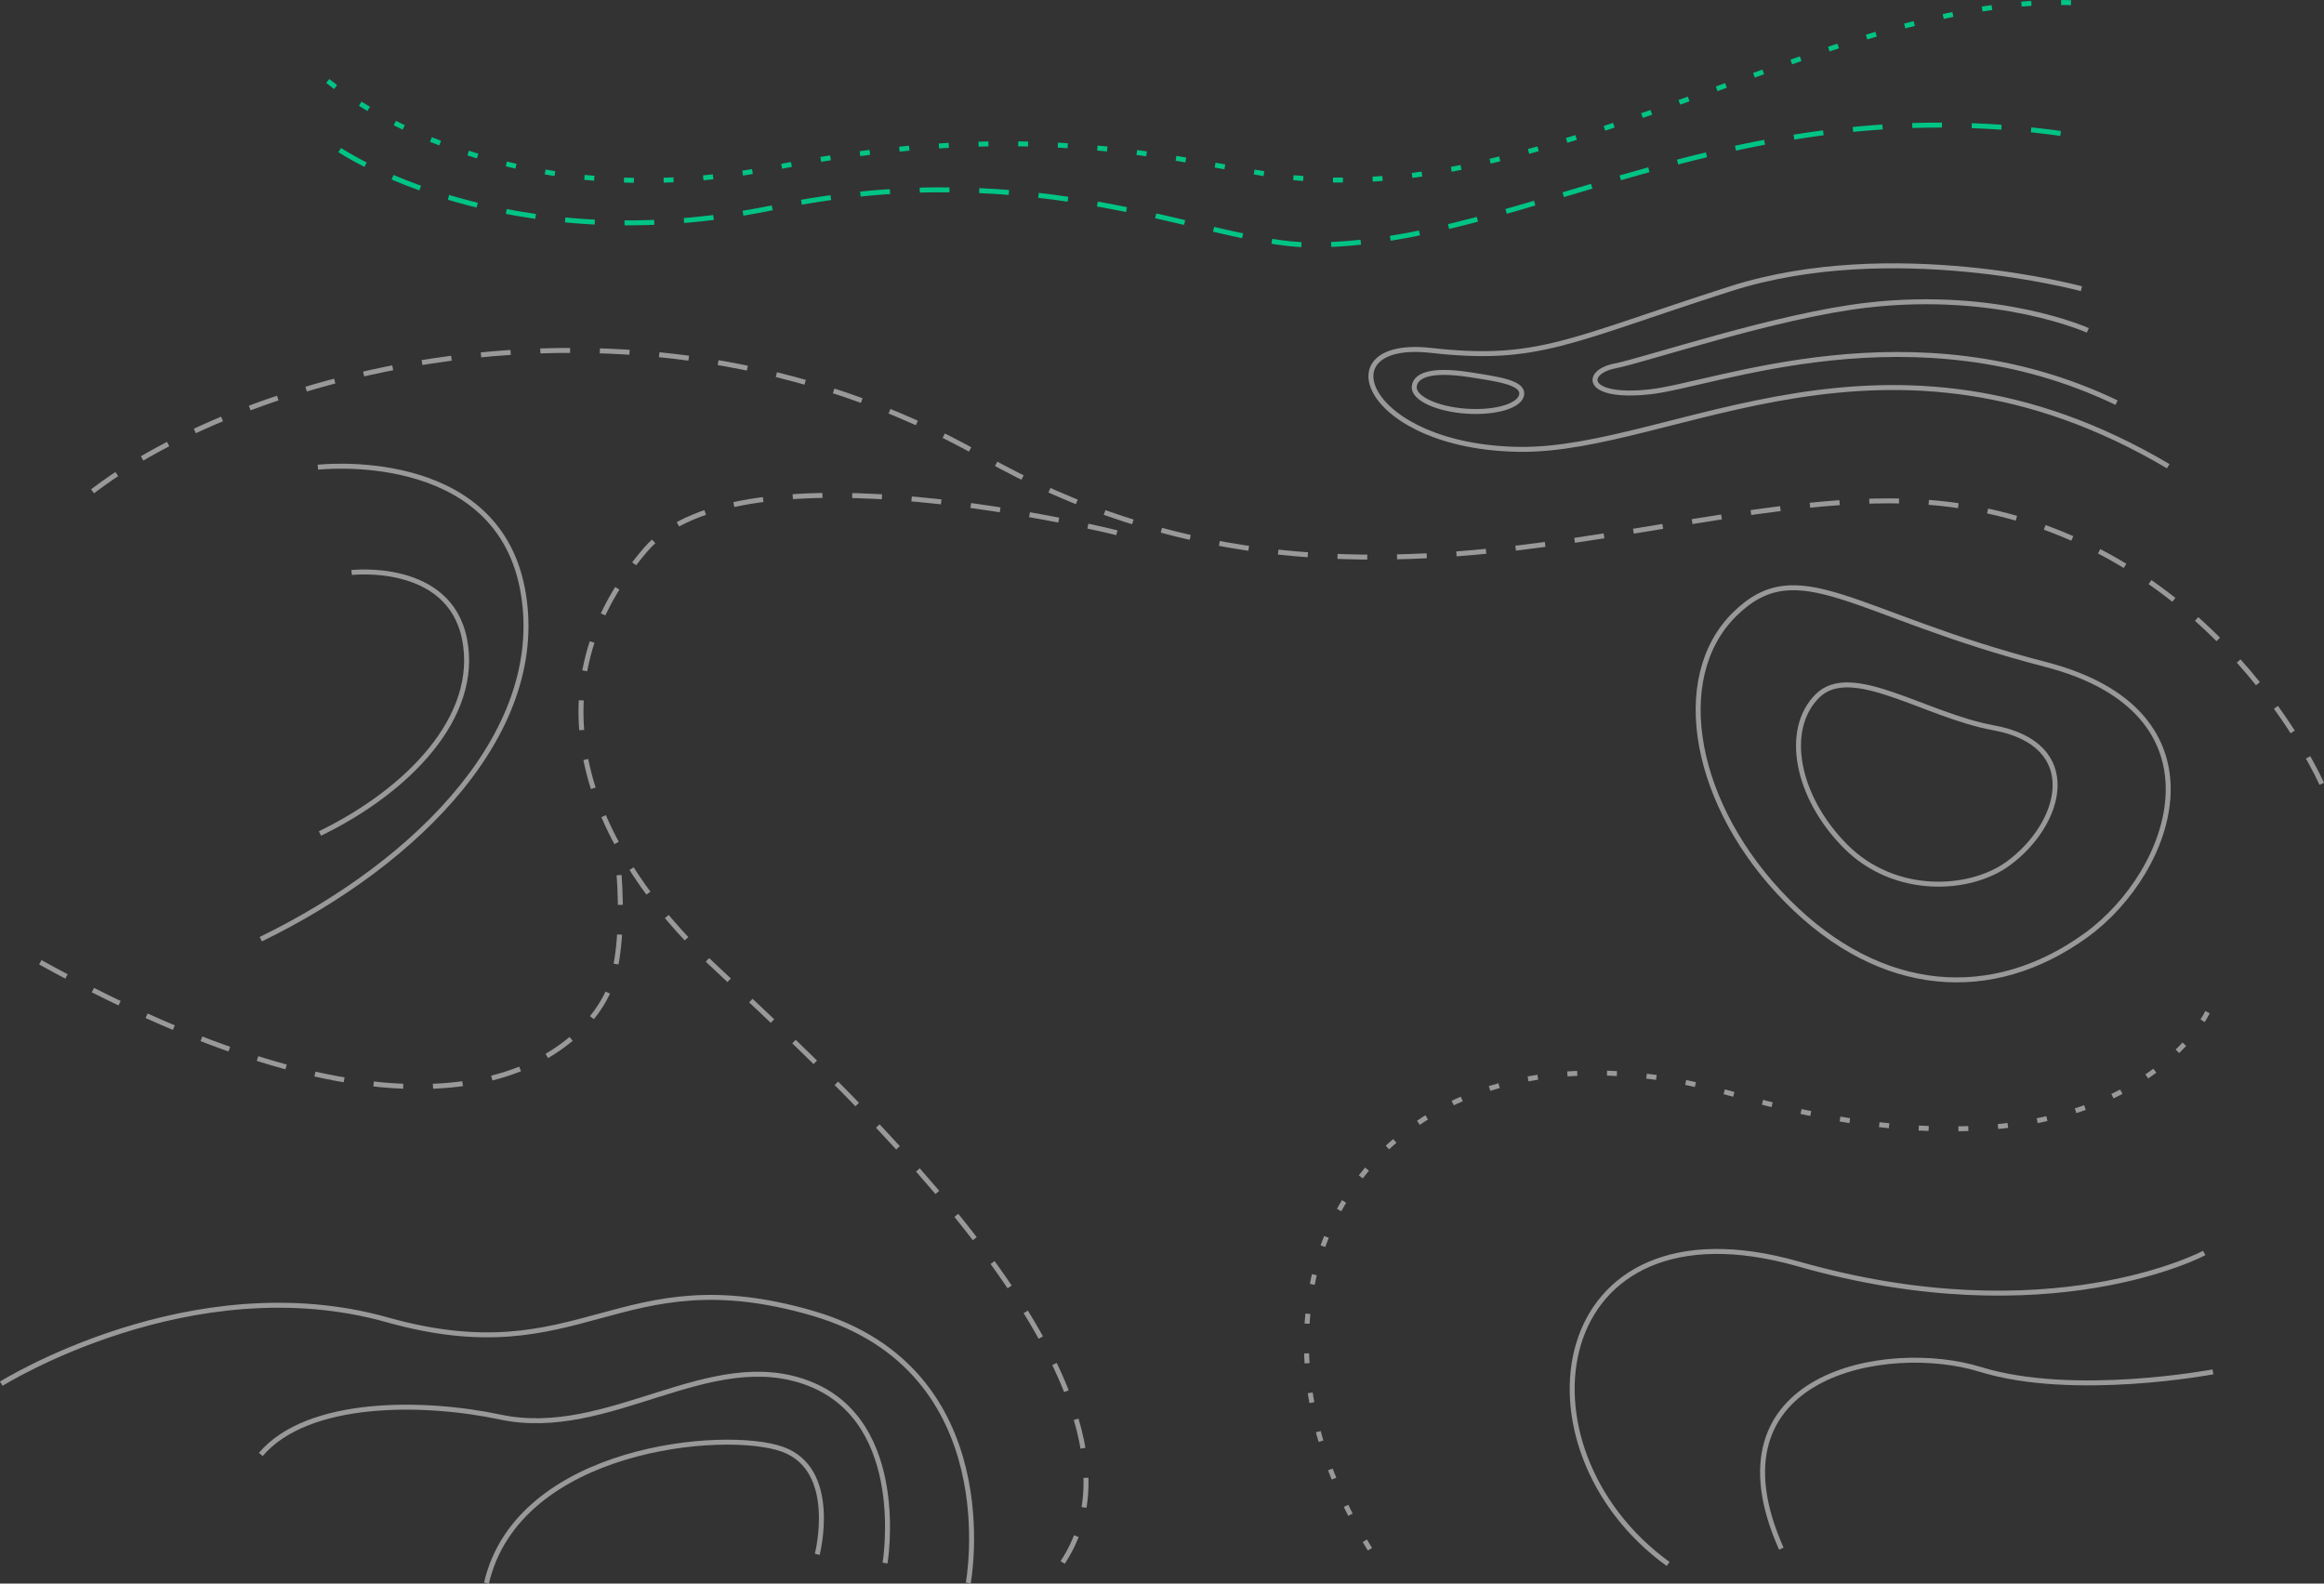 <?xml version="1.0" encoding="UTF-8"?> <!-- Generator: Adobe Illustrator 18.0.0, SVG Export Plug-In . SVG Version: 6.00 Build 0) --> <svg xmlns="http://www.w3.org/2000/svg" xmlns:xlink="http://www.w3.org/1999/xlink" id="Слой_1" x="0px" y="0px" viewBox="0 0 2343.8 1597.1" xml:space="preserve"><rect x="0" y="0" width="2343.8" height="1597.1" fill="#333333" stroke="none"/> <g> <path opacity="0.5" fill="none" stroke="#FFFFFF" stroke-width="5" stroke-miterlimit="10" stroke-dasharray="30,30" d=" M2341.5,790.5c0,0-104.4-239-362.3-279.9s-601.6,168.8-988.3-50.4c-361.4-204.8-776.1-73.9-916.3,50.8"></path> <path opacity="0.5" fill="none" stroke="#FFFFFF" stroke-width="5" stroke-miterlimit="10" stroke-dasharray="30,30" d=" M1126.4,537.3c0,0-379-95.4-475.4,17.2c-128,149.7-46,310.9,64.4,415.4s476.2,427.2,355.9,606.5"></path> <path opacity="0.5" fill="none" stroke="#FFFFFF" stroke-width="5" stroke-miterlimit="10" stroke-dasharray="30,30" d=" M624.3,882.6c0,0,7.3,78.8-11.9,119.6c-28.5,60.2-170.3,197.9-595.5-45"></path> <path opacity="0.5" fill="none" stroke="#FFFFFF" stroke-width="5" stroke-miterlimit="10" d="M976.5,1596.5 c0,0,40.2-214.6-156.9-272c-197.1-57.4-231.4,62.2-429.1,6.6c-197.7-55.6-389.2,64.4-389.2,64.4"></path> <path opacity="0.5" fill="none" stroke="#FFFFFF" stroke-width="5" stroke-miterlimit="10" d="M892.6,1576.4 c0,0,23.9-141.6-76.2-180.9c-100.2-39.3-201.7,57-311.7,33.7c-76.7-16.3-194.1-18.2-241.7,37.7"></path> <path opacity="0.5" fill="none" stroke="#FFFFFF" stroke-width="5" stroke-miterlimit="10" d="M824.2,1567.6 c0,0,22.2-85.5-35.2-106c-57.4-20.6-266.4-2.5-298.4,135"></path> <path opacity="0.5" fill="none" stroke="#FFFFFF" stroke-width="5" stroke-miterlimit="10" d="M2104,943.1 c-94.2,68.3-206.8,60.9-301.3-34.3s-118.5-224.6-53.6-289c64.9-64.4,119,0,313.5,50.2C2249.4,718.1,2192.7,878.7,2104,943.1z"></path> <path opacity="0.5" fill="none" stroke="#FFFFFF" stroke-width="5" stroke-miterlimit="10" d="M2025.3,870.9 c-38.7,28.3-114.6,32.5-164.2-17.5s-62.2-117.9-28.1-151.6c34.1-33.8,108.2,19.6,177.5,32.2 C2101.5,750.6,2080.2,830.7,2025.3,870.9z"></path> <path opacity="0.5" fill="none" stroke="#FFFFFF" stroke-width="5" stroke-miterlimit="10" stroke-dasharray="10,30" d=" M2226.3,1020.8c0,0-90.2,195.7-479.3,82.5c-358.1-104.2-541.2,195.4-356.4,473.2"></path> <path opacity="0.5" fill="none" stroke="#FFFFFF" stroke-width="5" stroke-miterlimit="10" d="M2223,1263.7 c0,0-155.7,83.3-409.5,11s-292.8,185.8-131.2,302.6"></path> <path opacity="0.5" fill="none" stroke="#FFFFFF" stroke-width="5" stroke-miterlimit="10" d="M2231.8,1383.6 c0,0-140.6,26.6-234.6-2.5s-279.2,4.7-200.7,180.8"></path> <path fill="none" stroke="#00C485" stroke-width="5" stroke-miterlimit="10" stroke-dasharray="30,30" d="M342.6,151.3 c0,0,167.3,114,437.6,58s438.8,37.4,541.8,37.7c216.1,0.5,430.6-165.3,777.2-109.3"></path> <path fill="none" stroke="#00C485" stroke-width="5" stroke-miterlimit="10" stroke-dasharray="10,30" d="M330.6,81.6 c0,0,165.1,143.1,449.6,87.6c271-52.9,411.5-4.6,513.6,8.7c275.9,36,581.3-201.1,823.3-173.1"></path> <path opacity="0.5" fill="none" stroke="#FFFFFF" stroke-width="5" stroke-miterlimit="10" d="M320.6,471.2 c0,0,178-20.5,206.1,121.5c28,142-103.3,276.5-263.7,354.5"></path> <path opacity="0.5" fill="none" stroke="#FFFFFF" stroke-width="5" stroke-miterlimit="10" d="M354.6,577.4 c0,0,98.4-11.3,113.9,67.2s-57.1,152.9-145.8,196"></path> <path opacity="0.5" fill="none" stroke="#FFFFFF" stroke-width="5" stroke-miterlimit="10" d="M2099.2,291.2c0,0-191.3-52-353.9,0 s-193.7,74.4-302.2,62.2s-66.5,97.8,89.5,99.8s368.1-152.1,654.1,17"></path> <path opacity="0.5" fill="none" stroke="#FFFFFF" stroke-width="5" stroke-miterlimit="10" d="M1534.7,397.4 c-0.8,11.6-25.7,19.3-55.6,17.3c-29.9-2-53.6-13-52.8-24.6c0.8-11.6,16.9-18.2,55.3-12.3C1511.2,382.4,1535.5,385.8,1534.7,397.4z"></path> <path opacity="0.5" fill="none" stroke="#FFFFFF" stroke-width="5" stroke-miterlimit="10" d="M2105.6,333.2c0,0-90-40.6-222-25.5 c-92.3,10.6-224,55.3-255,61.4c-31,6.1-30.7,33.2,35.2,26.1c65.8-7.1,265.8-87.6,470.8,10.9"></path> </g> </svg> 